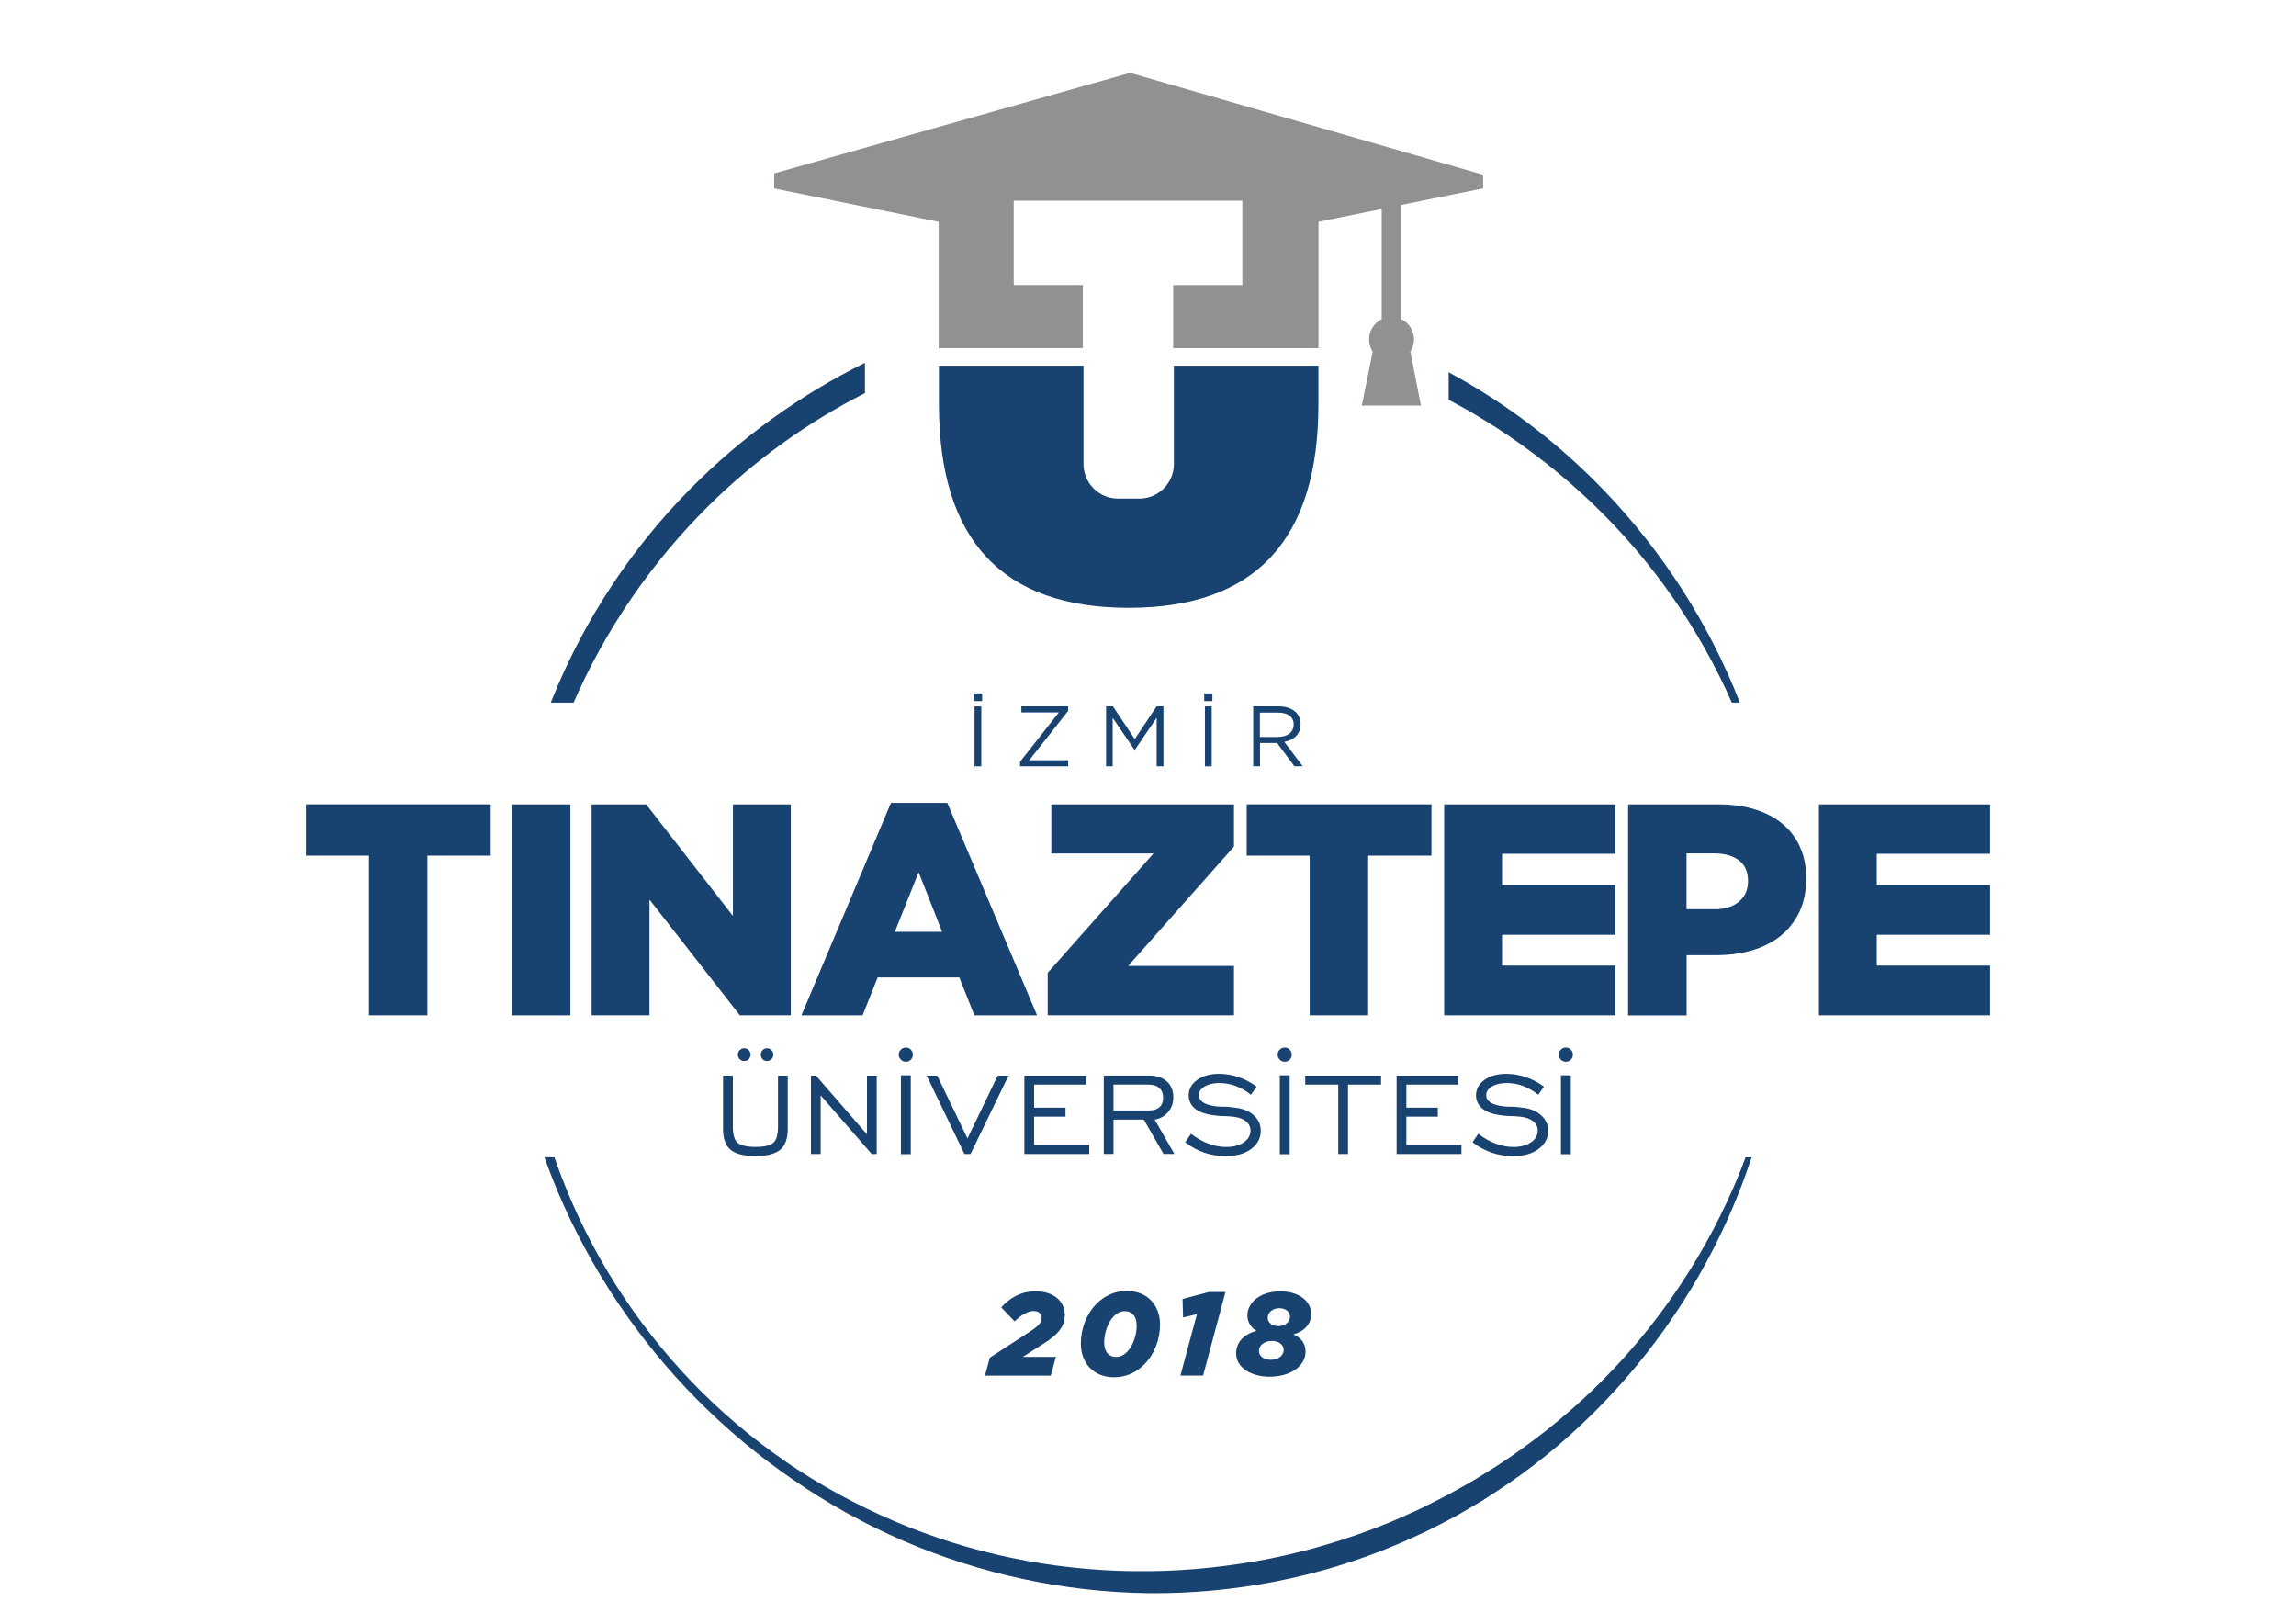 <?xml version="1.0" encoding="UTF-8"?>
<svg id="katman_1" data-name="katman 1" xmlns="http://www.w3.org/2000/svg" width="127.93mm" height="90.45mm" viewBox="0 0 362.62 256.4">
  <defs>
    <style>
      .cls-1 {
        fill: #909292;
      }

      .cls-2 {
        fill: #184270;
      }
    </style>
  </defs>
  <path class="cls-2" d="m204.48,57.74h-19.08v15.54c0,3.01-2.45,5.46-5.46,5.46h-3.36c-3.01,0-5.46-2.45-5.46-5.46v-15.54h-22.83v6.09c0,21.45,9.99,32.16,29.97,32.16s29.97-10.72,29.97-32.16v-6.09h-3.75Z"/>
  <path class="cls-1" d="m234.24,29.77v-2.18l-55.76-16.09-56.21,15.88v2.38l25.98,5.27v19.94h22.77v-9.96h-10.92v-13.32h36.11v13.33h-10.92v9.96h22.95v-19.95l9.98-2.03v17.42c-1.18.58-1.99,1.78-1.99,3.18,0,.71.21,1.37.57,1.93l-1.72,8.52h9.34l-1.67-8.52c.36-.56.58-1.22.58-1.93,0-1.42-.84-2.64-2.06-3.21v-18.02l12.96-2.62Z"/>
  <path class="cls-2" d="m115.74,169.86v8.02c0,1.27.24,2.13.73,2.57.48.44,1.43.67,2.84.67s2.36-.22,2.84-.66c.48-.43.72-1.29.72-2.58v-8.02h1.54v8.43c0,1.52-.4,2.61-1.19,3.28-.8.66-2.1.99-3.92.99s-3.12-.33-3.92-.99c-.79-.66-1.19-1.75-1.19-3.28v-8.43h1.54Zm.79-3.31c0-.28.1-.51.3-.71.2-.2.44-.3.72-.3.26,0,.49.1.69.3.2.2.3.43.3.71s-.1.52-.29.72c-.18.2-.41.29-.7.29s-.51-.09-.72-.29c-.2-.19-.3-.43-.3-.72m3.62,0c0-.28.09-.51.28-.71.19-.2.43-.3.7-.3s.5.1.71.3c.2.2.3.43.3.71s-.1.52-.3.71c-.2.2-.44.3-.71.3s-.51-.1-.7-.3c-.19-.19-.28-.43-.28-.71"/>
  <polygon class="cls-2" points="128.07 182.24 128.07 169.86 128.87 169.86 136.92 179.13 136.92 169.86 138.46 169.86 138.46 182.24 137.67 182.24 129.61 172.98 129.61 182.24 128.07 182.24"/>
  <path class="cls-2" d="m141.94,166.55c0-.3.11-.57.33-.79.22-.22.48-.33.8-.33s.56.11.78.33c.21.22.32.48.32.8s-.1.58-.32.79c-.21.21-.47.32-.78.32s-.57-.1-.8-.33c-.22-.22-.33-.47-.33-.78m.34,3.25h1.56v12.46h-1.56v-12.46Z"/>
  <polygon class="cls-2" points="153.28 182.24 152.32 182.24 146.35 169.86 148.02 169.86 152.8 179.79 157.57 169.86 159.28 169.86 153.28 182.24"/>
  <polygon class="cls-2" points="161.78 182.24 161.78 169.86 171.52 169.86 171.52 171.28 163.32 171.28 163.32 174.92 168.28 174.92 168.28 176.34 163.32 176.34 163.32 180.82 172.03 180.82 172.03 182.24 161.78 182.24"/>
  <path class="cls-2" d="m174.33,182.24v-12.39h7.1c1.21,0,2.16.31,2.85.92.69.61,1.03,1.45,1.03,2.53,0,.89-.27,1.66-.81,2.3-.54.64-1.25,1.05-2.13,1.21l3.1,5.42h-1.71l-3.11-5.42h-4.79v5.42h-1.54Zm1.54-6.87h5.47c.78,0,1.37-.17,1.76-.51.41-.34.6-.85.6-1.52s-.2-1.16-.61-1.52c-.4-.37-.96-.54-1.69-.54h-5.54v4.09Z"/>
  <path class="cls-2" d="m187.2,180.38l.9-1.33c.86.66,1.77,1.18,2.72,1.54.94.36,1.88.54,2.82.54,1.15,0,2.08-.25,2.79-.73.72-.49,1.07-1.11,1.07-1.87,0-.6-.26-1.09-.76-1.49-.51-.4-1.22-.63-2.14-.71l-.94-.07c-.94,0-1.8-.08-2.56-.23-.62-.11-1.16-.28-1.61-.49-.58-.27-1.01-.63-1.31-1.07-.3-.44-.44-.93-.44-1.47,0-1,.44-1.82,1.33-2.46.89-.64,2.05-.96,3.47-.96,1.03,0,2.06.17,3.07.52,1.01.34,1.97.84,2.86,1.5l-.9,1.28c-.77-.61-1.58-1.07-2.41-1.39-.84-.31-1.7-.46-2.6-.46s-1.69.18-2.3.54c-.61.37-.91.82-.91,1.37,0,.21.05.41.14.59.09.19.24.36.45.51.28.21.7.38,1.26.52.57.14,1.25.21,2.03.21.39,0,.73.01,1.03.05.38.05.63.08.78.1,1.25.13,2.24.53,2.98,1.21.74.67,1.1,1.49,1.1,2.46,0,1.15-.5,2.1-1.52,2.85-1.01.76-2.33,1.13-3.95,1.13-1.23,0-2.37-.18-3.42-.53-1.06-.36-2.07-.9-3.04-1.65"/>
  <path class="cls-2" d="m201.79,166.55c0-.3.11-.57.33-.79s.48-.33.79-.33.57.11.78.33c.22.22.32.48.32.8s-.1.58-.32.79c-.21.21-.47.32-.78.32s-.57-.1-.79-.33c-.22-.22-.33-.47-.33-.78m.34,3.25h1.56v12.46h-1.56v-12.46Z"/>
  <polygon class="cls-2" points="211.36 182.24 211.36 171.28 206.15 171.28 206.15 169.86 218.12 169.86 218.12 171.28 212.9 171.28 212.9 182.24 211.36 182.24"/>
  <polygon class="cls-2" points="220.58 182.24 220.58 169.86 230.32 169.86 230.32 171.28 222.12 171.28 222.12 174.92 227.08 174.92 227.08 176.34 222.12 176.34 222.12 180.82 230.82 180.82 230.82 182.24 220.58 182.24"/>
  <path class="cls-2" d="m232.57,180.38l.9-1.33c.86.66,1.77,1.18,2.72,1.54.94.36,1.89.54,2.82.54,1.15,0,2.08-.25,2.79-.73.72-.49,1.07-1.11,1.07-1.87,0-.6-.25-1.09-.76-1.49-.51-.4-1.22-.63-2.13-.71l-.94-.07c-.94,0-1.8-.08-2.55-.23-.62-.11-1.16-.28-1.61-.49-.58-.27-1.01-.63-1.31-1.07-.3-.44-.45-.93-.45-1.47,0-1,.44-1.82,1.33-2.46.89-.64,2.05-.96,3.47-.96,1.03,0,2.06.17,3.07.52,1.01.34,1.96.84,2.86,1.5l-.9,1.28c-.77-.61-1.57-1.07-2.41-1.39-.84-.31-1.7-.46-2.59-.46s-1.7.18-2.31.54c-.61.37-.91.82-.91,1.37,0,.21.04.41.14.59.09.19.24.36.45.51.28.21.7.38,1.27.52.57.14,1.25.21,2.03.21.39,0,.73.01,1.03.05.37.05.63.08.78.1,1.25.13,2.24.53,2.98,1.21.74.67,1.1,1.49,1.1,2.46,0,1.15-.5,2.1-1.51,2.85-1.01.76-2.33,1.13-3.95,1.13-1.23,0-2.37-.18-3.42-.53-1.07-.36-2.08-.9-3.05-1.65"/>
  <path class="cls-2" d="m246.19,166.55c0-.3.11-.57.33-.79.22-.22.48-.33.8-.33s.56.11.78.33c.21.22.32.48.32.8s-.1.58-.32.79c-.21.21-.47.32-.78.32s-.57-.1-.8-.33c-.22-.22-.33-.47-.33-.78m.34,3.25h1.56v12.46h-1.56v-12.46Z"/>
  <polygon class="cls-2" points="58.26 135.12 48.31 135.12 48.31 127.02 77.49 127.02 77.49 135.12 67.49 135.12 67.49 160.34 58.26 160.34 58.26 135.12"/>
  <rect class="cls-2" x="80.84" y="127.03" width="9.24" height="33.32"/>
  <polygon class="cls-2" points="93.43 127.03 102.05 127.03 115.75 144.64 115.75 127.03 124.89 127.03 124.89 160.34 116.85 160.34 102.57 142.06 102.57 160.34 93.43 160.34 93.43 127.03"/>
  <path class="cls-2" d="m140.71,126.79h8.9l14.18,33.56h-9.9l-2.38-5.99h-12.9l-2.38,5.99h-9.66l14.14-33.56Zm8.09,20.37l-3.72-9.42-3.76,9.42h7.48Z"/>
  <polygon class="cls-2" points="165.47 153.63 182.18 134.78 166.04 134.78 166.04 127.03 194.89 127.03 194.89 133.69 178.18 152.54 194.89 152.54 194.89 160.34 165.47 160.34 165.47 153.63"/>
  <polygon class="cls-2" points="206.85 135.12 196.9 135.12 196.9 127.02 226.08 127.02 226.08 135.12 216.08 135.12 216.08 160.34 206.85 160.34 206.85 135.12"/>
  <polygon class="cls-2" points="228.09 127.03 255.13 127.03 255.13 134.83 237.23 134.83 237.23 139.76 255.13 139.76 255.13 147.62 237.23 147.62 237.23 152.49 255.13 152.49 255.13 160.34 228.09 160.34 228.09 127.03"/>
  <polygon class="cls-2" points="287.28 127.03 314.31 127.03 314.31 134.83 296.42 134.83 296.42 139.76 314.31 139.76 314.31 147.62 296.42 147.62 296.42 152.49 314.31 152.49 314.31 160.34 287.28 160.34 287.28 127.03"/>
  <path class="cls-2" d="m257.14,127.03h14.33c2.1,0,3.99.26,5.69.79,1.69.52,3.15,1.28,4.36,2.28,1.21,1,2.13,2.22,2.78,3.67.65,1.44.97,3.08.97,4.92v.1c0,1.96-.36,3.7-1.07,5.21-.72,1.51-1.71,2.77-2.97,3.79-1.27,1.01-2.78,1.78-4.52,2.29-1.74.51-3.65.76-5.71.76h-4.62v9.52h-9.24v-33.32h0Zm13.66,16.56c1.62,0,2.91-.4,3.85-1.2.95-.79,1.43-1.85,1.43-3.19v-.09c0-1.42-.47-2.51-1.43-3.24-.95-.73-2.25-1.1-3.9-1.1h-4.38v8.81h4.43Z"/>
  <path class="cls-2" d="m236.25,67.48c5.42,3.51,10.53,7.51,15.22,11.99,9.28,8.88,16.84,19.64,22.06,31.49h1.26s-.03-.09-.04-.12c-4.82-12.31-12.12-23.68-21.34-33.31-7.14-7.45-15.47-13.82-24.61-18.74v4.34c1.11.6,2.21,1.22,3.32,1.82,1.39.81,2.75,1.69,4.13,2.53"/>
  <path class="cls-2" d="m90.58,110.97c5.05-11.6,12.35-22.19,21.3-31.07,7.26-7.18,15.63-13.21,24.72-17.82v-4.78c-10.19,5.03-19.52,11.76-27.5,19.82-9.44,9.51-16.92,20.92-21.91,33.31-.07.17-.14.36-.21.53h3.6Z"/>
  <path class="cls-2" d="m275.7,182.74c-.61,1.67-1.27,3.32-1.99,4.94-5.23,11.98-12.83,22.86-22.19,31.85-4.67,4.5-9.8,8.5-15.2,12.03-1.38.84-2.73,1.73-4.13,2.54-1.42.78-2.81,1.6-4.24,2.33-1.44.72-2.87,1.49-4.33,2.16-1.48.64-2.93,1.34-4.43,1.94-5.97,2.42-12.17,4.31-18.49,5.58-6.32,1.24-12.76,1.95-19.22,2.01-12.92.16-25.9-2.17-37.97-6.97-6.04-2.39-11.85-5.39-17.32-8.92-5.46-3.56-10.56-7.67-15.21-12.25-9.27-9.19-16.69-20.26-21.59-32.35-.66-1.61-1.27-3.24-1.84-4.88h-1.57c.65,1.82,1.35,3.64,2.1,5.42,5.14,12.19,12.64,23.37,21.94,32.77,4.65,4.7,9.74,8.97,15.21,12.71,5.45,3.77,11.28,7.01,17.38,9.65,12.2,5.28,25.49,8.13,38.86,8.3,13.36.11,26.79-2.46,39.12-7.67,1.55-.63,3.05-1.38,4.58-2.06,1.51-.71,2.97-1.53,4.46-2.28,1.47-.8,2.89-1.68,4.33-2.52,1.42-.88,2.8-1.83,4.2-2.74,5.52-3.77,10.6-8.14,15.21-12.93,9.23-9.6,16.52-20.97,21.35-33.28.7-1.77,1.33-3.56,1.94-5.36h-.95Z"/>
  <path class="cls-2" d="m156.3,214.42l6.67-4.34c1.16-.77,1.54-1.33,1.54-1.95,0-.68-.47-1.09-1.29-1.09-.93,0-1.97.66-2.98,1.63l-2.11-2.21c1.36-1.51,3.11-2.54,5.43-2.54,2.85,0,4.61,1.56,4.61,3.75,0,1.62-.79,2.92-3.44,4.57l-3.2,2.04h5.23l-.81,2.96h-10.39l.76-2.82Z"/>
  <path class="cls-2" d="m183.21,209.18c0,2.36-.91,4.72-2.51,6.31-1.22,1.22-2.85,2.01-4.74,2.01-3.28,0-5.26-2.28-5.26-5.32,0-2.36.91-4.72,2.51-6.32,1.22-1.21,2.85-2,4.74-2,3.28,0,5.26,2.29,5.26,5.32m-5.21,4.32c.95-.97,1.52-2.7,1.52-4.14,0-1.54-.77-2.3-1.87-2.3-.68,0-1.26.3-1.74.79-.95.97-1.52,2.7-1.52,4.14,0,1.54.77,2.3,1.87,2.3.67,0,1.26-.3,1.74-.79"/>
  <polygon class="cls-2" points="189.04 207.53 186.85 208.05 186.77 205.13 190.93 204.03 193.55 204.03 190.01 217.23 186.43 217.23 189.04 207.53"/>
  <path class="cls-2" d="m195.23,213.75c0-1.85,1.26-3.05,3.2-3.58-.9-.54-1.42-1.45-1.42-2.46,0-1.84,1.8-3.78,5.22-3.78,2.92,0,4.85,1.55,4.85,3.56,0,1.61-1.06,2.75-2.81,3.24,1.16.48,1.93,1.39,1.93,2.71,0,2.19-2.25,3.97-5.71,3.97-2.84,0-5.26-1.42-5.26-3.67m7.51-.56c0-.88-.84-1.42-1.89-1.42-1.12,0-2.02.66-2.02,1.56-.01.88.84,1.42,1.88,1.42,1.12,0,2.02-.62,2.04-1.56m.99-5.24c0-.81-.73-1.35-1.7-1.35s-1.82.64-1.82,1.48c-.02.82.75,1.35,1.69,1.35.99,0,1.82-.65,1.83-1.48"/>
  <path class="cls-2" d="m153.81,109.5h1.3v1.22h-1.3v-1.22Zm.1,2.06h1.07v9.46h-1.07v-9.46Z"/>
  <polygon class="cls-2" points="161.1 120.3 167.23 112.51 161.31 112.51 161.31 111.55 168.69 111.55 168.69 112.27 162.55 120.06 168.69 120.06 168.69 121.02 161.1 121.02 161.1 120.3"/>
  <polygon class="cls-2" points="174.69 111.55 175.77 111.55 179.22 116.72 182.67 111.55 183.75 111.55 183.75 121.02 182.68 121.02 182.68 113.35 179.23 118.42 179.18 118.42 175.73 113.36 175.73 121.02 174.69 121.02 174.69 111.55"/>
  <path class="cls-2" d="m190.19,109.5h1.29v1.22h-1.29v-1.22Zm.11,2.06h1.07v9.46h-1.07v-9.46Z"/>
  <path class="cls-2" d="m197.92,111.55h4.07c1.16,0,2.09.35,2.69.95.46.46.73,1.12.73,1.86v.03c0,1.57-1.08,2.49-2.57,2.76l2.91,3.86h-1.31l-2.74-3.68h-2.7v3.68h-1.07v-9.46h0Zm3.97,4.82c1.42,0,2.43-.73,2.43-1.95v-.02c0-1.16-.89-1.86-2.42-1.86h-2.92v3.84h2.91Z"/>
</svg>